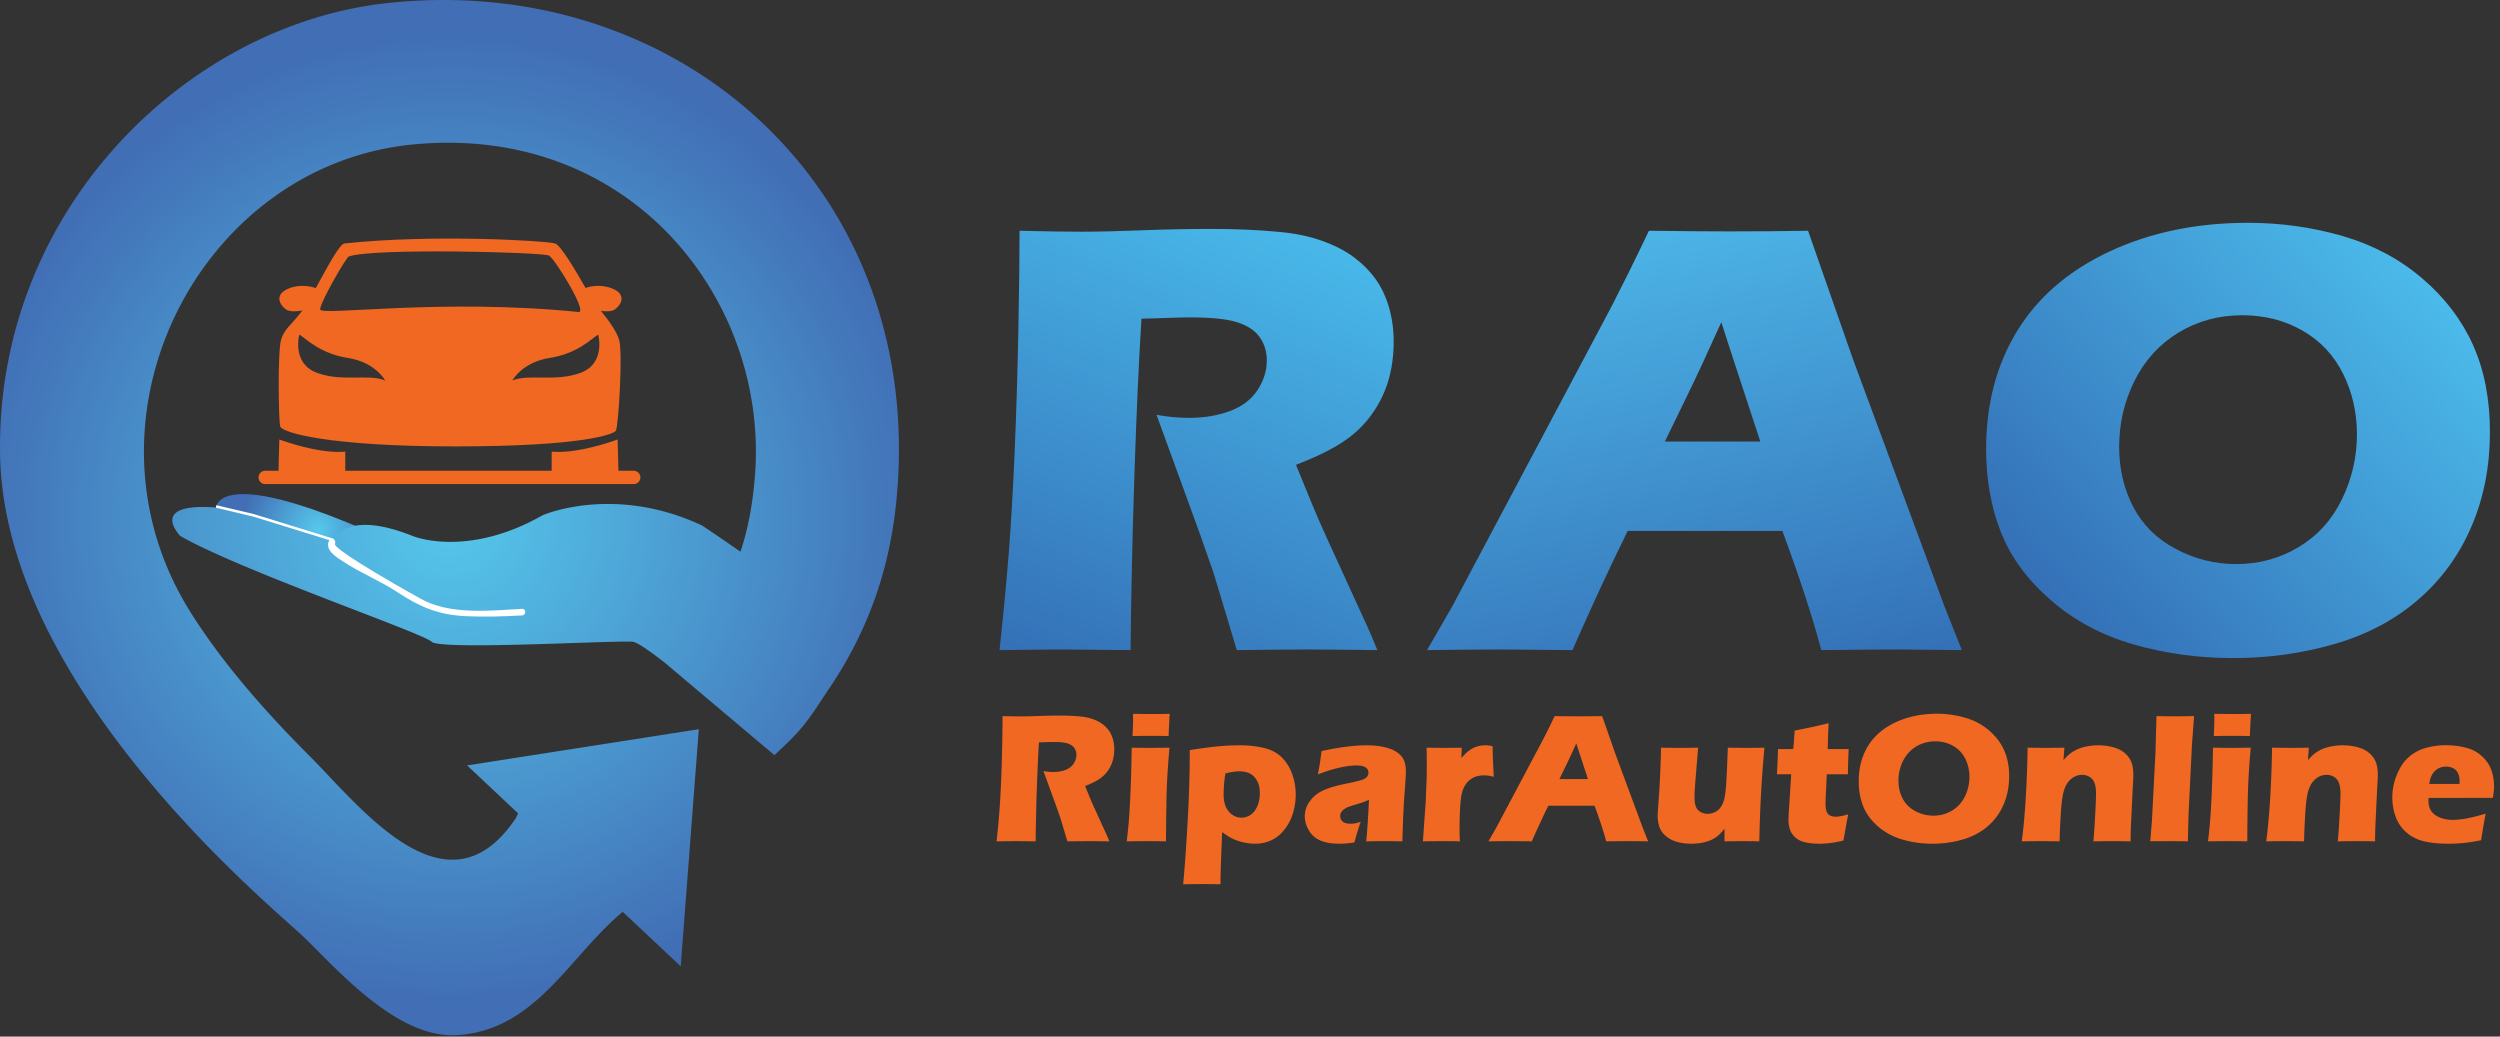 <svg viewBox="0 0 1107 459" xmlns="http://www.w3.org/2000/svg" fill-rule="evenodd" clip-rule="evenodd" stroke-miterlimit="10"><rect x="0" y="0" width="1107" height="459" fill="#333333" stroke="none"/><g transform="scale(2)"><g transform="translate(-135.541 -186.118)"><path d="M356.184 372.389c.257-2.382.46-4.528.609-6.437.149-1.909.278-4.123.386-6.641.108-2.518.19-5.175.244-7.971.054-2.796.081-5.02.081-6.672 1.692.041 3.06.061 4.102.061 1.083 0 2.404-.03 3.961-.091 1.556-.061 3.073-.091 4.549-.091 1.733 0 3.276.067 4.63.203 1.015.094 1.939.291 2.772.589.833.297 1.533.66 2.102 1.086a6.648 6.648 0 0 1 1.422 1.432c.379.528.673 1.147.883 1.858.21.711.315 1.472.315 2.285a9.06 9.06 0 0 1-.346 2.548 7.424 7.424 0 0 1-1.086 2.234 7.203 7.203 0 0 1-1.868 1.808c-.752.508-1.804 1.025-3.158 1.553l1.056 2.58c.298.717.616 1.448.954 2.193l2.721 5.95c.122.258.339.765.65 1.523-2.234-.027-3.736-.04-4.508-.04-.975 0-2.573.013-4.793.04-.217-.704-.609-2.01-1.178-3.919a25.977 25.977 0 0 0-.589-1.848c-.325-.961-.805-2.309-1.442-4.042l-2.091-5.747c.731.136 1.448.203 2.152.203.989 0 1.886-.149 2.691-.447.806-.297 1.415-.758 1.828-1.381.413-.622.619-1.279.619-1.969 0-.583-.155-1.094-.467-1.534-.311-.44-.802-.768-1.472-.985-.67-.216-1.703-.325-3.097-.325-.474 0-.965.011-1.473.031-.507.02-1.1.037-1.776.051-.177 2.775-.332 6.16-.468 10.154a508.696 508.696 0 0 0-.264 11.758c-2.261-.027-3.73-.04-4.407-.04-.785 0-2.2.013-4.244.04zm30.097-23.314c.081-1.611.122-2.883.122-3.818 0-.27-.007-.636-.02-1.096 1.638.027 3.012.04 4.122.04 1.53 0 2.87-.013 4.021-.04-.04.419-.067.771-.081 1.056l-.122 2.518c-.027.379-.04.826-.04 1.34-1.341-.027-2.627-.04-3.859-.04-1.273 0-2.654.013-4.143.04zm-1.279 23.314c.189-1.651.331-3.012.426-4.082.095-1.069.186-2.437.274-4.102.088-1.665.166-3.506.234-5.524.068-2.017.122-4.359.162-7.026 1.76.027 3.168.04 4.224.04.962 0 2.343-.013 4.143-.04a182.83 182.83 0 0 0-.497 6.742 153.623 153.623 0 0 0-.193 6.153 677.933 677.933 0 0 0-.081 7.839 252.83 252.83 0 0 0-4.164-.04c-1.15 0-2.66.013-4.528.04zm12.489 9.505c.258-2.776.474-5.544.65-8.306.312-4.725.525-8.689.64-11.891.115-3.202.173-6.373.173-9.514 2.748-.42 4.901-.701 6.458-.843a51.403 51.403 0 0 1 4.671-.213c1.949 0 3.743.203 5.381.609 1.638.406 2.955 1.123 3.95 2.152.995 1.029 1.743 2.255 2.244 3.676.501 1.422.752 2.911.752 4.468a14.08 14.08 0 0 1-.61 4.133 10.966 10.966 0 0 1-1.868 3.605c-.839 1.069-1.804 1.861-2.894 2.376-1.09.514-2.305.771-3.645.771-.664 0-1.351-.064-2.062-.193a11.153 11.153 0 0 1-2.02-.558 10.86 10.86 0 0 1-1.594-.741 18.571 18.571 0 0 1-1.595-1.087l-.223 5.666c-.095 2.6-.142 4.563-.142 5.89a240.78 240.78 0 0 0-4.042-.041c-.974 0-2.382.014-4.224.041zm9.362-24.533a22.503 22.503 0 0 0-.223 1.493c-.041.386-.081.907-.122 1.564-.04.656-.061 1.181-.061 1.574 0 1.11.173 2.04.518 2.792.345.751.826 1.333 1.442 1.746.616.413 1.276.62 1.98.62a3.55 3.55 0 0 0 2.051-.64c.623-.426 1.117-1.066 1.483-1.919.365-.853.548-1.814.548-2.884 0-1.448-.382-2.613-1.147-3.493-.765-.88-1.879-1.32-3.341-1.32-.921 0-1.963.156-3.128.467zm20.471.203c.258-1.34.42-2.264.488-2.772.067-.508.176-1.303.325-2.386 3.899-.853 7.25-1.279 10.052-1.279 1.598 0 3.06.179 4.387.538 1.327.358 2.362.937 3.107 1.736.745.799 1.117 1.943 1.117 3.432 0 .758-.101 2.464-.305 5.118-.203 2.654-.358 6.133-.467 10.438-1.326-.027-2.646-.04-3.96-.04-1.272 0-2.626.013-4.061.04.189-1.489.399-4.562.629-9.22-.514.244-.917.42-1.208.528-.291.109-.802.271-1.534.488-.731.216-1.303.399-1.716.548a4.063 4.063 0 0 0-1.076.569c-.305.23-.521.467-.65.711a1.717 1.717 0 0 0-.193.812c0 .46.183.853.549 1.178.365.325.947.487 1.746.487.284 0 .589-.024.914-.071.325-.047.772-.166 1.34-.355-.392 1.042-.859 2.565-1.401 4.569a20.58 20.58 0 0 1-3.31.284c-1.679 0-3.077-.233-4.194-.7a5.228 5.228 0 0 1-2.579-2.265c-.603-1.042-.904-2.085-.904-3.127 0-.636.112-1.259.335-1.868.224-.61.572-1.205 1.046-1.788a7.15 7.15 0 0 1 1.666-1.492c.636-.413 1.506-.802 2.609-1.168 1.104-.366 2.501-.711 4.194-1.036.704-.135 1.35-.281 1.939-.436.589-.156 1.009-.291 1.259-.407.251-.115.454-.25.61-.406.155-.155.267-.318.335-.487a1.45 1.45 0 0 0 .101-.538c0-.515-.216-.911-.65-1.188-.433-.278-1.069-.417-1.909-.417-2.328 0-5.205.657-8.631 1.97zm23.253 14.825l.63-9.017.203-5.178c.014-.934.02-1.889.02-2.864 0-.988-.013-2.213-.04-3.675 1.638.027 2.938.04 3.899.04 1.124 0 2.417-.013 3.879-.04l-.081 2.294c.528-.595.961-1.039 1.299-1.33a6.734 6.734 0 0 1 1.158-.792 5.55 5.55 0 0 1 1.361-.528 6.264 6.264 0 0 1 1.482-.172c.488 0 1.029.067 1.625.203.013 1.475.047 2.694.101 3.655l.143 3.128c-.745-.217-1.442-.325-2.092-.325-.813 0-1.513.118-2.102.355a4.393 4.393 0 0 0-1.564 1.076c-.453.481-.816 1.08-1.086 1.798-.271.717-.461 1.855-.569 3.412a78.03 78.03 0 0 0-.162 5.341c0 .704.027 1.577.081 2.619-1.314-.027-2.634-.04-3.96-.04-1.314 0-2.722.013-4.225.04zm14.501 0l1.685-2.924 10.5-19.78 1.117-2.214c.325-.65.778-1.584 1.36-2.803 2.383.028 4.123.041 5.22.041 1.909 0 3.675-.013 5.3-.041l2.965 8.469 6.032 16.287 1.178 2.965c-2.343-.027-3.764-.04-4.265-.04-1.137 0-2.81.013-5.016.04-.596-2.234-1.456-4.86-2.58-7.879h-10.235a190.985 190.985 0 0 0-3.655 7.879c-2.519-.027-4.062-.04-4.631-.04-1.029 0-2.687.013-4.975.04zm15.718-13.789h6.316c-1.57-4.779-2.43-7.413-2.579-7.9a169.018 169.018 0 0 1-2.274 4.894l-1.463 3.006zm44.252 13.789a182.971 182.971 0 0 0-7.697 0l-.02-2.782c-.487.609-.9 1.066-1.239 1.371a6.463 6.463 0 0 1-1.106.802c-.4.23-.847.43-1.341.599a9.657 9.657 0 0 1-1.706.396c-.643.095-1.296.142-1.959.142-1.07 0-2.082-.125-3.037-.375a6.524 6.524 0 0 1-2.518-1.27c-.724-.595-1.218-1.272-1.482-2.03-.264-.759-.396-1.639-.396-2.64 0-.244.02-.623.061-1.138l.325-4.61c.094-1.692.182-3.567.264-5.625.054-1.259.081-2.451.081-3.574a210.59 210.59 0 0 0 8.225 0l-.63 7.737c-.095 1.178-.145 1.98-.152 2.407-.007.426-.01.714-.01.863 0 1.421.287 2.383.863 2.883.575.501 1.262.752 2.061.752.325 0 .65-.048.975-.142a4.08 4.08 0 0 0 .934-.406c.257-.163.494-.366.711-.61.23-.257.433-.568.609-.934.217-.447.379-.927.487-1.442.149-.717.264-1.624.346-2.721.054-.799.128-2.18.223-4.143l.163-4.244c1.746.027 3.181.04 4.305.04 1.259 0 2.525-.013 3.798-.04a291.61 291.61 0 0 0-.731 9.808c-.176 3.101-.312 6.743-.407 10.926zm19.7-5.97a67.43 67.43 0 0 0-.63 3.33l-.447 2.478c-1.34.298-2.386.487-3.137.569-.752.081-1.48.121-2.184.121-1.15 0-2.173-.098-3.066-.294-.894-.196-1.638-.555-2.234-1.076-.596-.522-1.002-1.121-1.219-1.798a7.037 7.037 0 0 1-.325-2.152c0-.136.007-.376.021-.721.013-.346.061-1.114.142-2.305l.447-7.027h-3.168c.067-.934.128-2.166.182-3.696l.061-1.889h3.371c.082-.623.183-1.983.305-4.082l3.473-.711c.636-.121 1.99-.433 4.062-.934a171.98 171.98 0 0 0-.204 5.727h4.631c-.109 2.816-.163 4.678-.163 5.585h-4.671l-.243 5.077a55.773 55.773 0 0 0-.041 1.462c0 .65.071 1.192.213 1.625.142.433.393.745.752.934.358.19.754.284 1.188.284.325 0 .663-.023 1.015-.071.352-.047.975-.193 1.869-.436zm19.617-22.279c2.167 0 4.252.292 6.255.874 2.004.582 3.757 1.513 5.26 2.792 1.503 1.28 2.627 2.752 3.371 4.417.745 1.665 1.117 3.581 1.117 5.747 0 2.275-.409 4.363-1.228 6.266a13.168 13.168 0 0 1-3.544 4.843c-1.543 1.327-3.385 2.298-5.524 2.914a24.022 24.022 0 0 1-6.681.924c-2.288 0-4.482-.301-6.58-.903-2.099-.603-3.923-1.578-5.473-2.925-1.551-1.347-2.651-2.846-3.301-4.498-.649-1.652-.974-3.486-.974-5.504 0-2.965.687-5.567 2.061-7.808 1.374-2.241 3.412-3.991 6.113-5.25 2.701-1.259 5.744-1.889 9.128-1.889zm-.365 6.113c-1.557 0-2.965.383-4.224 1.148-1.259.765-2.227 1.827-2.904 3.188a9.694 9.694 0 0 0-1.016 4.377c0 1.435.308 2.748.924 3.939.616 1.192 1.554 2.123 2.813 2.793a8.396 8.396 0 0 0 4.001 1.005c1.503 0 2.88-.376 4.132-1.127 1.253-.751 2.207-1.808 2.864-3.168a9.715 9.715 0 0 0 .985-4.275c0-1.449-.305-2.786-.914-4.011a6.616 6.616 0 0 0-2.681-2.853c-1.178-.677-2.504-1.016-3.98-1.016zm19.171 22.136c.393-3.073.694-6.468.904-10.184.21-3.717.335-7.233.375-10.55 1.625.027 3.026.04 4.204.04 1.368 0 2.681-.013 3.94-.04l-.203 2.761a15.7 15.7 0 0 1 1.158-1.188 7.238 7.238 0 0 1 1.208-.853 8.058 8.058 0 0 1 1.533-.68 11.565 11.565 0 0 1 1.777-.416 12.897 12.897 0 0 1 2.021-.152c.975 0 1.926.104 2.853.314.928.21 1.703.508 2.326.894a5.488 5.488 0 0 1 1.563 1.442c.42.575.698 1.195.833 1.858s.203 1.347.203 2.051c0 .515-.054 1.625-.162 3.331l-.346 7.351a87.512 87.512 0 0 0-.101 4.021 218.225 218.225 0 0 0-8.245 0c.121-1.232.25-3.063.385-5.493.136-2.43.203-4.14.203-5.128 0-1.53-.294-2.596-.883-3.198-.589-.603-1.33-.904-2.224-.904-.785 0-1.526.257-2.223.772-.698.514-1.236 1.262-1.615 2.244-.379.981-.646 2.596-.802 4.843a149.1 149.1 0 0 0-.315 6.864c-1.354-.027-2.674-.04-3.96-.04-1.354 0-2.823.013-4.407.04zm28.432-.02l.365-4.366.792-15.171.224-8.164a307.8 307.8 0 0 0 4.244.041c1.232 0 2.593-.013 4.082-.041l-.467 6.235-.751 15.353-.163 6.133c-1.448-.027-2.755-.04-3.919-.04l-4.407.02zm14.073-23.294c.082-1.611.122-2.883.122-3.818 0-.27-.006-.636-.02-1.096 1.638.027 3.012.04 4.123.04 1.53 0 2.87-.013 4.021-.04-.041.419-.068.771-.082 1.056l-.121 2.518c-.027.379-.041.826-.041 1.34-1.34-.027-2.627-.04-3.859-.04a229.5 229.5 0 0 0-4.143.04zm-1.279 23.314c.19-1.651.332-3.012.427-4.082.094-1.069.186-2.437.274-4.102.088-1.665.166-3.506.233-5.524.068-2.017.122-4.359.163-7.026 1.76.027 3.168.04 4.224.04.961 0 2.342-.013 4.143-.04a185.27 185.27 0 0 0-.498 6.742 155.514 155.514 0 0 0-.193 6.153 677.933 677.933 0 0 0-.081 7.839c-1.611-.027-2.999-.04-4.163-.04-1.151 0-2.661.013-4.529.04zm12.896 0c.393-3.073.694-6.468.904-10.184.209-3.717.335-7.233.375-10.55 1.625.027 3.026.04 4.204.04 1.368 0 2.681-.013 3.94-.04l-.203 2.761c.447-.5.833-.896 1.157-1.188a7.25 7.25 0 0 1 1.209-.853 8.03 8.03 0 0 1 1.533-.68 11.565 11.565 0 0 1 1.777-.416 12.897 12.897 0 0 1 2.021-.152c.975 0 1.926.104 2.853.314.928.21 1.703.508 2.325.894a5.492 5.492 0 0 1 1.564 1.442c.42.575.697 1.195.833 1.858.135.663.203 1.347.203 2.051 0 .515-.054 1.625-.163 3.331l-.345 7.351a86.114 86.114 0 0 0-.101 4.021 218.4 218.4 0 0 0-8.246 0c.122-1.232.251-3.063.386-5.493.136-2.43.203-4.14.203-5.128 0-1.53-.294-2.596-.883-3.198-.589-.603-1.33-.904-2.224-.904-.785 0-1.526.257-2.224.772-.697.514-1.235 1.262-1.614 2.244-.379.981-.647 2.596-.802 4.843a149.1 149.1 0 0 0-.315 6.864c-1.354-.027-2.674-.04-3.96-.04-1.354 0-2.823.013-4.407.04zm48.578-6.133c-.176.813-.515 2.776-1.016 5.89-1.57.311-2.89.518-3.96.619a34.22 34.22 0 0 1-3.249.152c-1.611 0-3.094-.111-4.448-.335-1.354-.223-2.522-.619-3.503-1.188a8.523 8.523 0 0 1-2.468-2.122c-.663-.846-1.167-1.851-1.513-3.016a12.58 12.58 0 0 1-.517-3.594c0-1.733.345-3.429 1.035-5.088.691-1.658 1.581-2.954 2.671-3.889a9.677 9.677 0 0 1 3.767-1.99 16.353 16.353 0 0 1 4.366-.589c1.544 0 3.016.18 4.417.538 1.402.359 2.59.985 3.565 1.879.974.893 1.668 1.902 2.081 3.026.413 1.124.62 2.335.62 3.635 0 .772-.088 1.631-.264 2.579l-14.237.021c-.013.216-.02.412-.02.588 0 1.463.521 2.539 1.564 3.23 1.042.69 2.315 1.035 3.818 1.035.893 0 1.912-.105 3.056-.315 1.144-.209 2.556-.565 4.235-1.066zm-12.49-6.58h6.702c.013-.23.02-.426.02-.589 0-.704-.125-1.306-.376-1.807-.25-.501-.609-.867-1.076-1.097a3.516 3.516 0 0 0-1.574-.345c-.406 0-.799.064-1.178.193a3.229 3.229 0 0 0-1.025.569c-.305.25-.559.538-.762.863a4.092 4.092 0 0 0-.447.944c-.095.305-.189.728-.284 1.269z" fill="rgb(241,104,34)" fill-rule="nonzero"/><clipPath id="a"><path d="M388.267 237.106c-5.213.209-9.631.314-13.26.314-3.496 0-8.072-.071-13.735-.209 0 5.532-.094 12.982-.273 22.347a1185.88 1185.88 0 0 1-.816 26.693c-.366 8.431-.801 15.847-1.298 22.243-.5 6.386-1.181 13.579-2.048 21.557 6.854-.087 11.599-.137 14.234-.137 2.268 0 7.195.05 14.772.137.139-12.878.428-26.002.875-39.375.448-13.376.961-24.719 1.542-34.01 2.266-.042 4.254-.098 5.951-.17 1.703-.07 3.342-.106 4.932-.106 4.667 0 8.129.367 10.369 1.094 2.247.721 3.89 1.828 4.938 3.298 1.041 1.472 1.557 3.185 1.557 5.136 0 2.309-.689 4.51-2.069 6.594-1.384 2.089-3.426 3.629-6.119 4.624-2.698.997-5.705 1.496-9.018 1.496a39.75 39.75 0 0 1-7.207-.677l7.013 19.249c2.132 5.799 3.746 10.314 4.836 13.53.546 1.456 1.202 3.517 1.975 6.19 1.907 6.394 3.22 10.768 3.949 13.127 7.428-.087 12.775-.137 16.035-.137 2.587 0 7.618.05 15.089.137-1.04-2.541-1.763-4.238-2.173-5.103l-9.111-19.926a228.715 228.715 0 0 1-3.197-7.343l-3.538-8.64c4.537-1.769 8.058-3.502 10.576-5.208 2.519-1.693 4.602-3.714 6.255-6.053 1.658-2.335 2.871-4.825 3.644-7.474.766-2.653 1.154-5.503 1.154-8.541 0-2.719-.353-5.267-1.054-7.646-.703-2.383-1.69-4.46-2.957-6.223-1.271-1.775-2.859-3.37-4.764-4.795-1.901-1.427-4.246-2.646-7.037-3.645-2.79-.992-5.879-1.655-9.281-1.968-4.537-.453-9.702-.685-15.508-.685-4.94 0-10.019.109-15.233.305z"/></clipPath><g clip-path="url(#a)"><path d="M327.203 317.472l43.561-102.622 100.516 42.667-43.561 102.622-100.516-42.667z" fill="url(#b)" fill-rule="nonzero"/></g><clipPath id="c"><path d="M518.09 237.349c-3.667 0-9.498-.047-17.476-.138a726.625 726.625 0 0 1-4.558 9.39l-3.742 7.412-35.179 66.239-5.651 9.799c7.672-.087 13.231-.137 16.678-.137 1.907 0 7.081.05 15.526.137 4.211-9.616 8.285-18.407 12.229-26.385h34.241c3.752 10.107 6.632 18.904 8.618 26.385 7.403-.087 13.009-.137 16.823-.137 1.677 0 6.439.05 14.297.137l-3.945-9.933-20.187-54.544-9.918-28.363c-5.447.091-11.362.138-17.756.138zm-9.052 36.473c2.076-4.252 4.614-9.708 7.604-16.363.5 1.631 3.377 10.427 8.629 26.411h-21.126l4.893-10.048z"/></clipPath><g clip-path="url(#c)"><path d="M456.603 354.132l-21.876-102.916 113.293-24.082 21.876 102.917-113.293 24.081z" fill="url(#d)" fill-rule="nonzero"/></g><clipPath id="e"><path d="M602.645 241.769c-9.046 4.219-15.872 10.075-20.477 17.575-4.598 7.511-6.899 16.223-6.899 26.161 0 6.753 1.089 12.901 3.267 18.432 2.175 5.533 5.859 10.554 11.051 15.061 5.192 4.515 11.303 7.782 18.331 9.798 7.022 2.016 14.369 3.023 22.037 3.023 7.752 0 15.209-1.03 22.369-3.095 7.17-2.059 13.338-5.315 18.505-9.759 5.173-4.444 9.126-9.85 11.87-16.223 2.741-6.367 4.113-13.363 4.113-20.978 0-7.255-1.247-13.677-3.739-19.248-2.495-5.576-6.262-10.511-11.29-14.799-5.032-4.277-10.903-7.398-17.614-9.35-6.713-1.942-13.695-2.919-20.945-2.919-11.34 0-21.532 2.11-30.579 6.321zm14.588 65.869c-4.218-2.243-7.356-5.355-9.42-9.35-2.063-3.99-3.09-8.385-3.09-13.193 0-5.214 1.128-10.101 3.398-14.654 2.268-4.558 5.509-8.116 9.724-10.68 4.216-2.562 8.929-3.848 14.148-3.848 4.941 0 9.386 1.14 13.329 3.406 3.951 2.267 6.939 5.449 8.981 9.558 2.036 4.097 3.062 8.581 3.062 13.432 0 4.987-1.103 9.763-3.299 14.309-2.2 4.562-5.397 8.095-9.592 10.613-4.196 2.52-8.81 3.779-13.841 3.779-4.715 0-9.182-1.128-13.4-3.372z"/></clipPath><g clip-path="url(#e)"><path d="M554.308 281.076l82.11-73.932 71.118 78.984-82.11 73.932-71.118-78.984z" fill="url(#f)" fill-rule="nonzero"/></g><path d="M183.276 299.022c5.394 6.603 17.627 11.833 17.627 11.833l19.782-3.676s22.346 7.131-8.01-5.288c-11.958-4.899-19.056-6.383-23.268-6.382-6.48 0-6.131 3.513-6.131 3.513z" fill="url(#g)" fill-rule="nonzero"/><path d="M220.922 186.84c-43.939 4.917-86.205 45.658-85.369 99.801.807 52.27 61.244 101.074 67.33 107.015 7.851 7.665 20.706 22.313 33.67 21.645 17.55-.925 24.996-17.452 36.86-27.31l12.839 12.079 4.009-52.502-51.301 8.011 11.297 10.624-.475 1.002c-15.228 22.842-34.391-2.403-45.771-13.782-10.561-10.562-19.699-21.232-26.376-31.907-26.682-42.68 2.042-98.818 49.297-103.407 48.654-4.73 78.799 34.876 75.756 73.344-.534 6.733-1.641 12.18-3.215 16.818a443.484 443.484 0 0 0-8.451-5.784c-19.578-9.21-35.319-2.303-35.319-2.303-16.892 9.6-28.795 4.605-28.795 4.605-15.356-6.141-17.66 1.15-17.66 1.15l-18.046-5.755-8.04-1.716c-14.973-1.057-7.702 6.321-7.702 6.321 13.44 7.68 53.752 21.503 55.668 23.419 1.175 1.176 16.263.771 28.606.366 7.849-.257 14.588-.515 15.931-.366.924.101 3.598 1.948 7.018 4.595l24.309 20.501c6.849-6.306 7.326-7.557 12.516-15.347l.01-.005a89.635 89.635 0 0 0 5.403-9.248l.012-.015h-.003c4.602-9.086 7.804-19.352 9.02-31.223 6.585-64.318-40.674-111.343-100.18-111.348-4.229 0-8.511.237-12.848.722z" fill="url(#h)" fill-rule="nonzero"/><path d="M264.148 268.634c-5.568 2.11-11.521.189-15.169 1.729 0 0 2.11-4.034 8.257-4.998 6.145-.955 9.216-4.224 10.752-5.181 0 0 1.727 6.334-3.84 8.45m-57.729-14.019c0-1.535 5.763-11.509 6.337-11.711 5.373-1.919 43.004-.964 44.347-.191 1.347.767 8.668 12.689 6.531 12.48-30.527-3.076-57.215.955-57.215-.578m-.769 14.019c-5.569-2.116-3.84-8.45-3.84-8.45 1.534.957 4.609 4.226 10.751 5.181 6.143.964 8.254 4.998 8.254 4.998-3.644-1.54-9.598.381-15.165-1.729m66.046-14.019c1.345-.955 2.691-3.262-.573-4.611-2.564-1.051-5.008-.452-5.942-.14-2.058-3.6-5.45-9.411-6.731-9.843-1.728-.574-26.879-2.113-46.655 0-1.112.125-3.883 5.437-6.334 9.875-.841-.291-3.374-.985-6.038.108-3.266 1.349-1.921 3.656-.575 4.611.836.603 2.504.446 3.633.257-.032.035-.063.088-.093.127-2.5 3.265-3.84 3.839-4.612 6.337-.769 2.497-.574 17.857-.191 19.201.384 1.343 10.558 4.414 38.782 4.414 28.227 0 34.949-2.686 35.521-3.454.575-.777 1.537-16.899.771-19.97-.506-2.012-2.488-4.599-4.069-6.577 1.073.142 2.39.177 3.106-.335" fill="rgb(241,104,34)" fill-rule="nonzero"/><path d="M275.84 290.339h-3.38a582.684 582.684 0 0 0-.185-6.923s-8.642 3.264-14.595 2.688v4.235h-45.696v-4.235c-5.95.576-14.592-2.688-14.592-2.688s-.16 4.755-.186 6.923h-2.943c-.816 0-1.482.665-1.482 1.477 0 .819.666 1.48 1.482 1.48h81.577c.814 0 1.483-.661 1.483-1.48 0-.812-.669-1.477-1.483-1.477" fill="rgb(241,104,34)" fill-rule="nonzero"/><path d="M209.339 305.678l-17.699-5.477-8.26-1.952" fill="none" stroke="white" stroke-width="0.57px"/><path d="M251.138 320.92c-6.893.38-14.955 1.271-21.361-1.677-1.219-.56-20.748-11.484-20.083-12.737.438-.828-.817-1.563-1.256-.734-1.121 2.116 1.6 3.707 3.089 4.684 3.904 2.562 8.243 4.275 12.157 6.869 4.942 3.277 9.125 4.944 14.978 5.215 4.147.192 8.332.063 12.476-.165.932-.052.937-1.506 0-1.455" fill="white" fill-rule="nonzero"/></g></g><defs><linearGradient id="b" x2="1" gradientUnits="userSpaceOnUse" gradientTransform="rotate(-67 444.668 -115.737) scale(111.371)"><stop offset="0%" stop-color="rgb(52,112,183)"/><stop offset="100%" stop-color="rgb(72,184,233)"/></linearGradient><linearGradient id="d" x2="1" gradientUnits="userSpaceOnUse" gradientTransform="rotate(-102 395.135 -36.765) scale(105.216)"><stop offset="0%" stop-color="rgb(52,112,183)"/><stop offset="100%" stop-color="rgb(76,180,230)"/></linearGradient><linearGradient id="f" x2="1" gradientUnits="userSpaceOnUse" gradientTransform="rotate(-42 712.655 -608.826) scale(109.554)"><stop offset="0%" stop-color="rgb(52,112,183)"/><stop offset="100%" stop-color="rgb(75,186,234)"/></linearGradient><radialGradient id="g" cx="0" cy="0" r="1" gradientUnits="userSpaceOnUse" gradientTransform="translate(205.941 303.181) scale(16.922)"><stop offset="0%" stop-color="rgb(85,200,236)"/><stop offset="100%" stop-color="rgb(65,110,181)"/></radialGradient><radialGradient id="h" cx="0" cy="0" r="1" gradientUnits="userSpaceOnUse" gradientTransform="translate(235.052 300.72) scale(107.323)"><stop offset="0%" stop-color="rgb(85,200,236)"/><stop offset="100%" stop-color="rgb(65,110,181)"/></radialGradient></defs></svg>